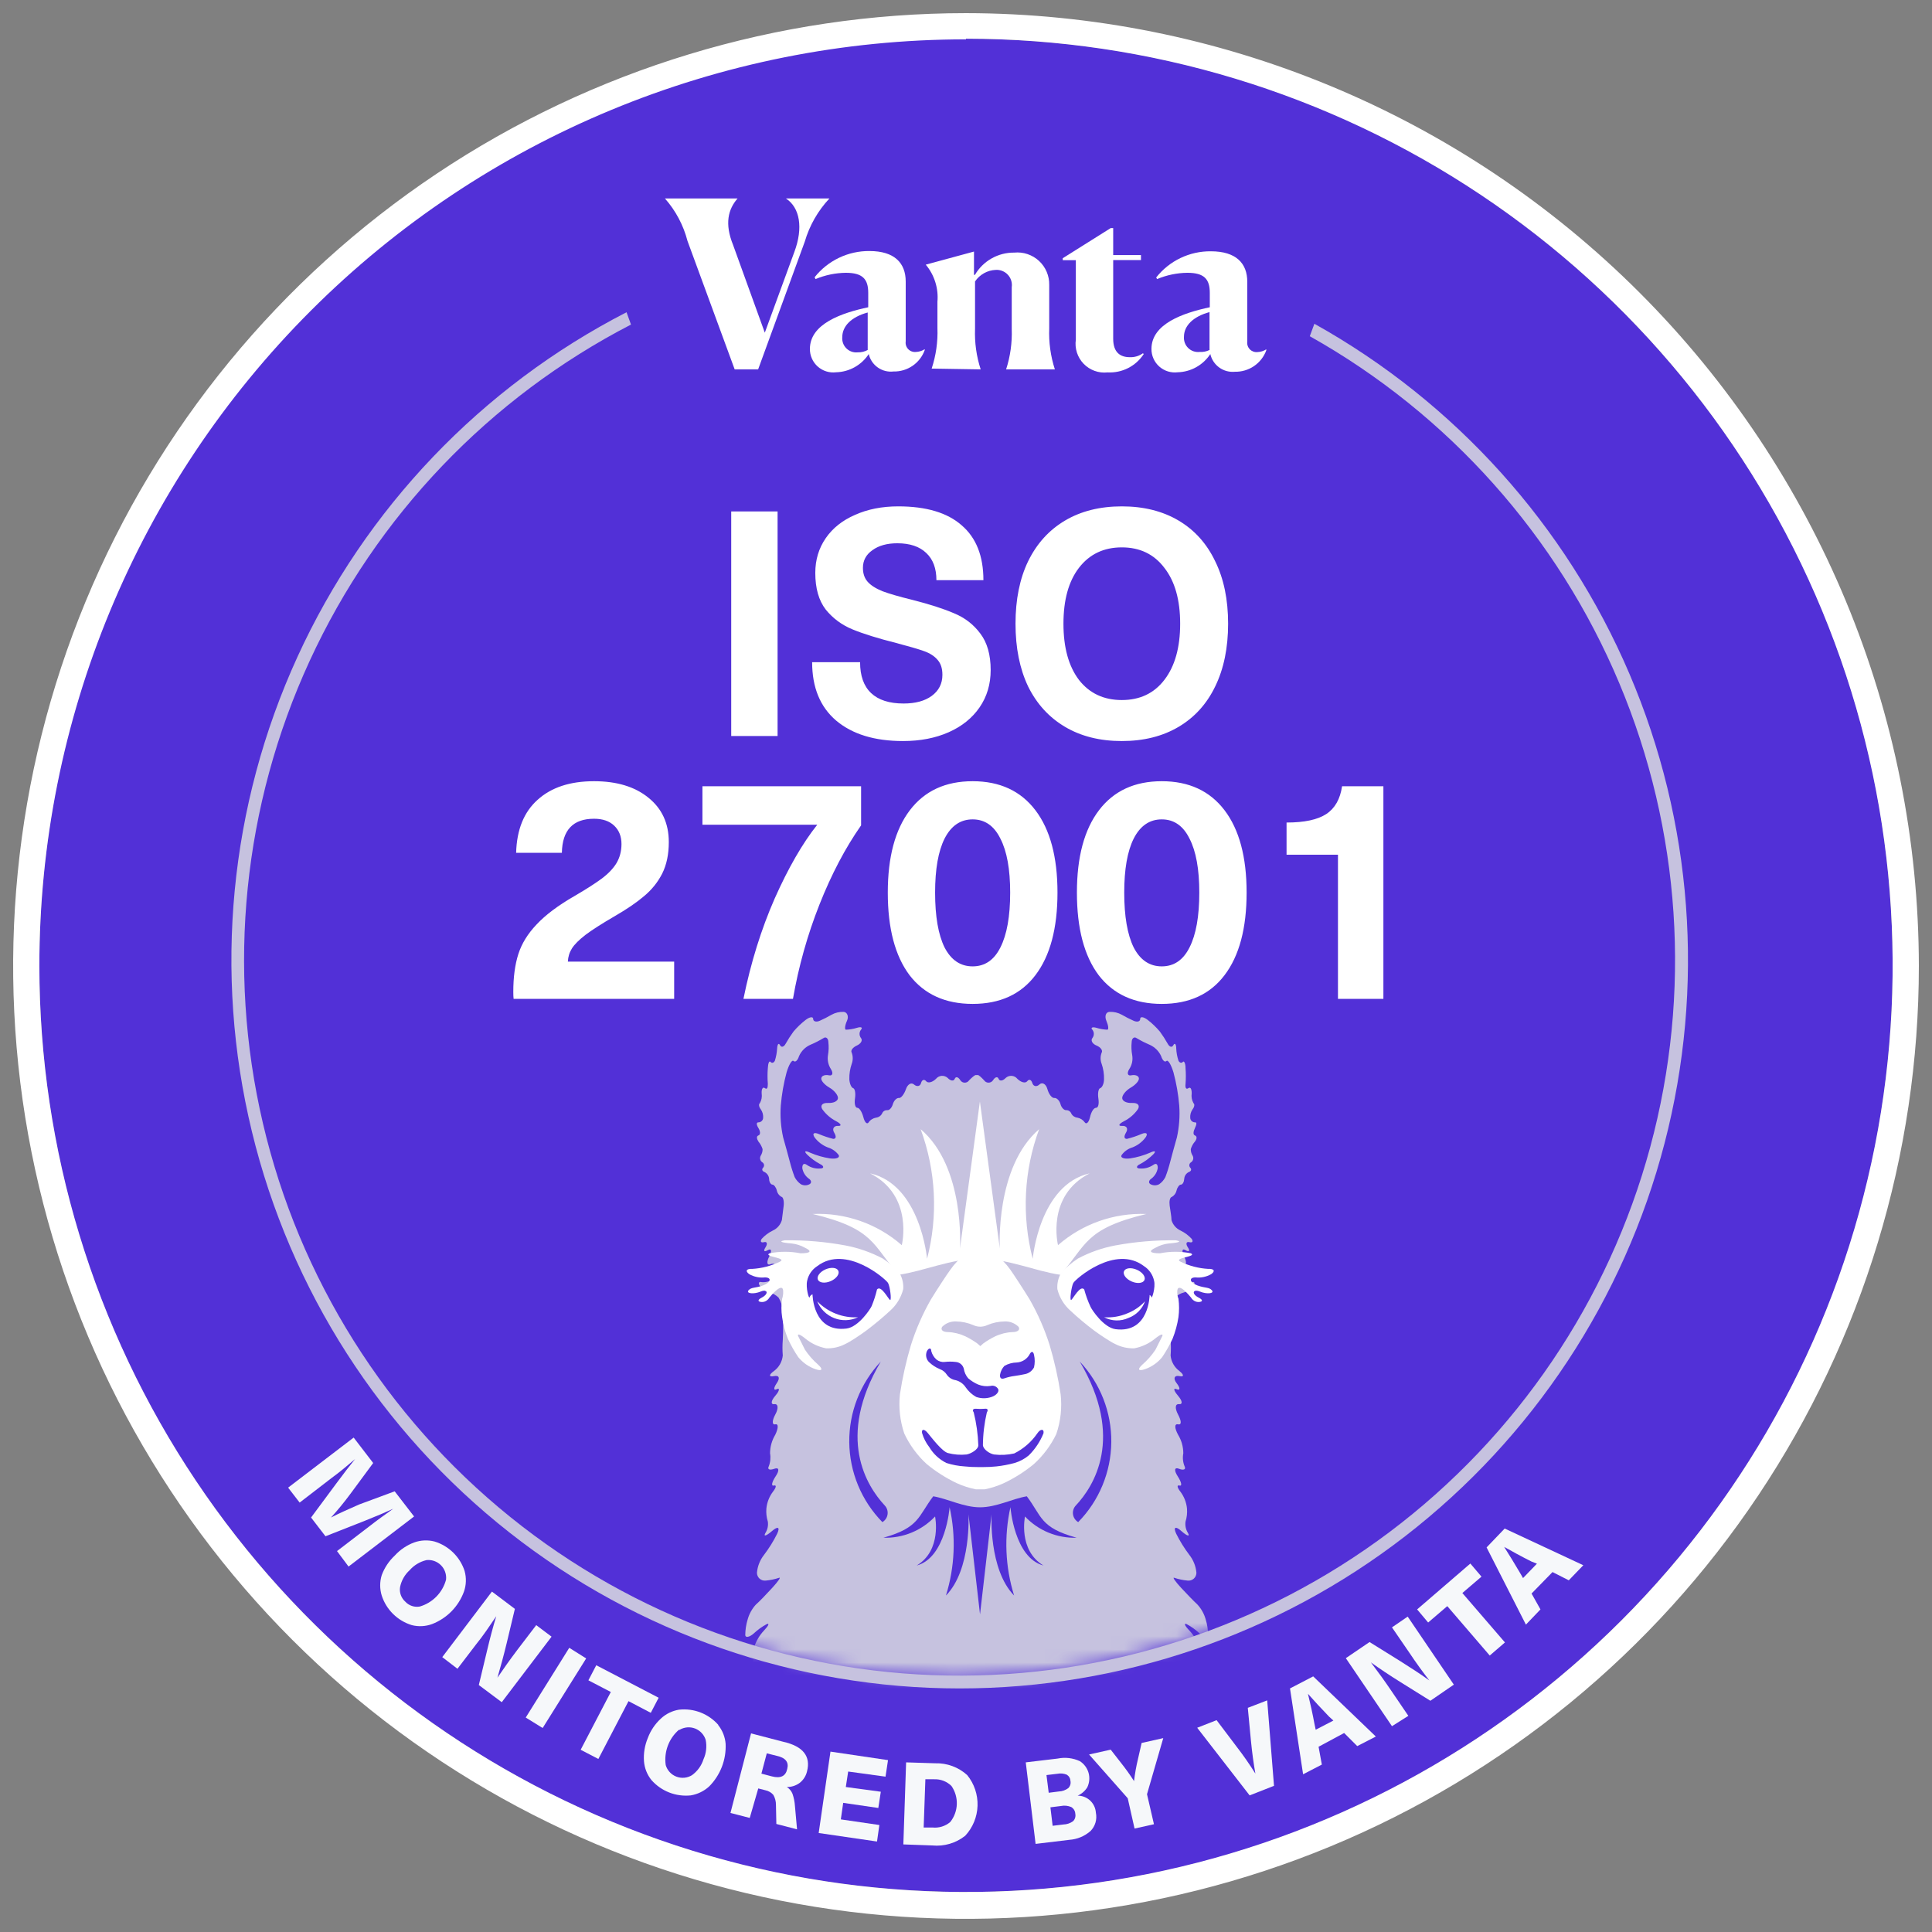 <svg width="147" height="147" viewBox="0 0 147 147" fill="none" xmlns="http://www.w3.org/2000/svg">
<rect x="0" y="0" width="147" height="147" fill="#808080" stroke="none"/>
<path d="M73.5 143.956C112.439 143.956 144.005 112.389 144.005 73.45C144.005 34.511 112.439 2.945 73.5 2.945C34.561 2.945 2.995 34.511 2.995 73.45C2.995 112.389 34.561 143.956 73.5 143.956Z" fill="#5230D7"/>
<path d="M73.5 2.945C87.443 2.945 101.072 7.078 112.666 14.823C124.259 22.569 133.296 33.577 138.634 46.457C143.972 59.338 145.371 73.511 142.654 87.187C139.938 100.862 133.228 113.425 123.373 123.287C113.517 133.15 100.959 139.869 87.285 142.595C73.612 145.321 59.437 143.932 46.553 138.603C33.669 133.274 22.654 124.245 14.901 112.657C7.148 101.069 3.004 87.442 2.995 73.5C2.995 54.801 10.423 36.867 23.645 23.645C36.867 10.423 54.801 2.994 73.5 2.994V2.945ZM73.5 1C59.161 1 45.144 5.252 33.221 13.219C21.299 21.185 12.006 32.508 6.519 45.755C1.031 59.003 -0.404 73.58 2.393 87.644C5.191 101.708 12.095 114.626 22.235 124.765C32.374 134.905 45.292 141.809 59.356 144.607C73.42 147.404 87.997 145.969 101.245 140.481C114.492 134.994 125.815 125.701 133.782 113.779C141.748 101.856 146 87.839 146 73.5C145.979 54.278 138.334 35.85 124.742 22.258C111.15 8.666 92.722 1.021 73.5 1V1Z" fill="white"/>
<path d="M25.642 118.017L28.065 116.162C28.674 115.684 29.302 115.235 29.92 114.796C29.362 115.055 28.634 115.364 27.756 115.713L24.765 116.89L23.668 115.464L25.582 112.881C26.151 112.113 26.629 111.495 27.018 111.016C26.44 111.505 25.841 112.014 25.223 112.462L22.8 114.327L21.922 113.19L26.909 109.381L28.394 111.316L26.679 113.639C26.187 114.304 25.689 114.912 25.183 115.464C25.841 115.125 26.559 114.806 27.337 114.467L30.03 113.47L31.506 115.384L26.52 119.194L25.642 118.017Z" fill="#F6F8FA"/>
<path d="M35.355 119.553C35.493 120.058 35.476 120.593 35.305 121.089C35.101 121.653 34.778 122.166 34.359 122.595C33.939 123.023 33.432 123.356 32.872 123.572C32.38 123.752 31.845 123.78 31.336 123.652C30.801 123.489 30.312 123.199 29.913 122.806C29.513 122.414 29.215 121.931 29.043 121.398C28.889 120.894 28.889 120.356 29.043 119.852C29.254 119.282 29.595 118.77 30.04 118.356C30.445 117.911 30.951 117.569 31.516 117.359C32.013 117.182 32.551 117.158 33.062 117.289C33.597 117.452 34.086 117.742 34.485 118.134C34.885 118.527 35.183 119.01 35.355 119.543V119.553ZM32.443 118.705C31.948 118.823 31.502 119.091 31.167 119.473C30.793 119.814 30.538 120.264 30.439 120.76C30.407 120.963 30.427 121.171 30.497 121.364C30.567 121.557 30.684 121.73 30.838 121.866C30.976 122.017 31.15 122.129 31.344 122.194C31.537 122.258 31.744 122.273 31.945 122.235C32.424 122.094 32.859 121.832 33.209 121.474C33.558 121.116 33.809 120.674 33.939 120.191C33.96 119.988 33.935 119.783 33.866 119.591C33.797 119.399 33.685 119.225 33.54 119.083C33.394 118.94 33.218 118.832 33.025 118.766C32.831 118.701 32.626 118.68 32.423 118.705H32.443Z" fill="#F6F8FA"/>
<path d="M36.432 128.209L37.06 125.586C37.28 124.659 37.509 123.791 37.759 122.973C37.23 123.751 36.761 124.459 36.223 125.118L34.807 126.972L33.65 126.085L37.429 121.099L39.175 122.415L38.546 125.048C38.317 125.995 38.078 126.863 37.848 127.651C38.287 127.002 38.796 126.284 39.384 125.506L40.8 123.652L41.967 124.529L38.177 129.515L36.432 128.209Z" fill="#F6F8FA"/>
<path d="M40.002 130.682L43.313 125.377L44.6 126.185L41.289 131.48L40.002 130.682Z" fill="#F6F8FA"/>
<path d="M47.821 129.436L45.527 133.834L44.181 133.135L46.475 128.738L44.769 127.85L45.368 126.703L50.114 129.176L49.516 130.323L47.821 129.436Z" fill="#F6F8FA"/>
<path d="M54.642 131.251C54.972 131.661 55.17 132.162 55.211 132.687C55.237 133.285 55.139 133.881 54.923 134.439C54.706 134.997 54.377 135.504 53.954 135.928C53.564 136.284 53.079 136.519 52.558 136.606C52.002 136.664 51.441 136.589 50.92 136.386C50.4 136.183 49.935 135.858 49.566 135.439C49.236 135.029 49.038 134.528 48.998 134.003C48.957 133.404 49.056 132.803 49.287 132.248C49.497 131.681 49.839 131.172 50.284 130.762C50.668 130.403 51.151 130.166 51.67 130.084C52.226 130.023 52.788 130.097 53.309 130.3C53.83 130.504 54.294 130.83 54.662 131.251H54.642ZM51.65 131.62C51.273 131.948 50.984 132.365 50.81 132.834C50.636 133.303 50.582 133.807 50.653 134.302C50.711 134.5 50.815 134.683 50.955 134.835C51.095 134.987 51.268 135.104 51.461 135.178C51.654 135.253 51.861 135.281 52.067 135.263C52.273 135.244 52.471 135.178 52.648 135.07C53.062 134.773 53.37 134.35 53.525 133.863C53.735 133.401 53.794 132.885 53.695 132.388C53.635 132.19 53.53 132.01 53.39 131.859C53.25 131.708 53.077 131.591 52.885 131.517C52.692 131.443 52.486 131.414 52.281 131.432C52.075 131.45 51.877 131.514 51.7 131.62H51.65Z" fill="#F6F8FA"/>
<path d="M61.403 134.781C61.325 135.119 61.135 135.421 60.865 135.639C60.58 135.858 60.228 135.974 59.868 135.968V135.968C60.059 136.09 60.209 136.267 60.296 136.476C60.402 136.782 60.465 137.101 60.486 137.424L60.645 139.189L59.07 138.78L59.04 137.324C59.041 137.058 58.973 136.797 58.84 136.566C58.684 136.387 58.474 136.265 58.242 136.217L57.694 136.077L57.045 138.321L55.579 137.942L57.145 131.889L59.598 132.527C61.104 132.866 61.703 133.634 61.403 134.781ZM57.933 134.95L58.731 135.16C59.396 135.333 59.785 135.143 59.898 134.591C60.037 134.073 59.758 133.734 59.09 133.594L58.342 133.405L57.933 134.95Z" fill="#F6F8FA"/>
<path d="M64.535 134.791L64.355 135.968L67.018 136.327L66.828 137.563L64.156 137.174L63.976 138.431L66.908 138.86L66.729 140.116L62.291 139.468L63.188 133.275L67.566 133.923L67.377 135.18L64.535 134.791Z" fill="#F6F8FA"/>
<path d="M73.59 135.06C74.126 135.718 74.406 136.548 74.378 137.397C74.351 138.245 74.018 139.055 73.44 139.677C72.733 140.239 71.836 140.503 70.937 140.415L68.733 140.336L68.943 134.093L71.156 134.163C72.053 134.136 72.925 134.458 73.59 135.06V135.06ZM70.279 139.049H70.947C71.19 139.075 71.435 139.051 71.668 138.979C71.901 138.907 72.118 138.789 72.303 138.63C72.61 138.243 72.785 137.768 72.801 137.274C72.817 136.78 72.674 136.294 72.393 135.888C72.22 135.718 72.014 135.585 71.788 135.497C71.561 135.41 71.319 135.369 71.077 135.379H70.409L70.279 139.049Z" fill="#F6F8FA"/>
<path d="M82.166 134.003C82.488 134.209 82.722 134.526 82.826 134.894C82.928 135.262 82.892 135.655 82.725 135.998C82.55 136.275 82.296 136.494 81.997 136.626V136.626C82.351 136.625 82.692 136.76 82.95 137.003C83.207 137.246 83.362 137.579 83.383 137.932C83.434 138.179 83.423 138.435 83.352 138.676C83.28 138.918 83.15 139.139 82.974 139.318C82.526 139.711 81.962 139.946 81.368 139.987L78.795 140.296L78.047 134.093L80.471 133.804C81.043 133.687 81.637 133.757 82.166 134.003V134.003ZM79.793 136.406L80.57 136.307C80.826 136.296 81.073 136.21 81.278 136.057C81.35 135.987 81.404 135.901 81.433 135.805C81.463 135.709 81.468 135.607 81.448 135.509C81.444 135.412 81.417 135.318 81.368 135.235C81.32 135.151 81.251 135.081 81.169 135.03C80.945 134.939 80.699 134.914 80.461 134.96L79.623 135.06L79.793 136.406ZM80.092 138.919L80.91 138.82C81.175 138.812 81.432 138.726 81.647 138.57C81.72 138.499 81.773 138.41 81.802 138.312C81.832 138.215 81.837 138.112 81.817 138.012C81.813 137.907 81.783 137.804 81.729 137.713C81.675 137.622 81.599 137.547 81.508 137.493C81.26 137.387 80.985 137.359 80.72 137.414L79.922 137.513L80.092 138.919Z" fill="#F6F8FA"/>
<path d="M87.801 138.8L86.325 139.129L85.806 136.825L82.864 133.494L84.51 133.126L85.287 134.123C85.644 134.57 85.977 135.036 86.285 135.519C86.351 134.955 86.451 134.396 86.584 133.844L86.863 132.617L88.509 132.248L87.272 136.516L87.801 138.8Z" fill="#F6F8FA"/>
<path d="M95.081 136.606L91.091 131.46L92.567 130.882L94.073 132.876C94.59 133.543 95.073 134.235 95.519 134.95V134.95C95.39 134.222 95.27 133.385 95.18 132.447L94.941 129.944L96.417 129.376L96.935 135.878L95.081 136.606Z" fill="#F6F8FA"/>
<path d="M100.326 132.906L100.575 134.262L99.149 135L98.152 128.468L99.917 127.551L104.684 132.128L103.268 132.856L102.271 131.859L100.326 132.906ZM101.124 130.612C100.515 129.984 99.987 129.406 99.518 128.877C99.698 129.605 99.867 130.373 100.017 131.181L100.107 131.61L101.453 130.912L101.124 130.612Z" fill="#F6F8FA"/>
<path d="M108.833 129.406L106.549 127.98C105.738 127.474 104.99 126.976 104.305 126.484C104.873 127.232 105.382 127.94 105.841 128.618L107.157 130.553L105.911 131.34L102.4 126.165L104.205 124.938L106.499 126.364C107.327 126.893 108.075 127.361 108.753 127.86C108.274 127.242 107.755 126.534 107.217 125.726L105.911 123.821L107.107 123.003L110.618 128.179L108.833 129.406Z" fill="#F6F8FA"/>
<path d="M111.266 121.208L114.507 124.968L113.35 125.965L110.119 122.206L108.663 123.452L107.825 122.455L111.874 118.965L112.722 119.962L111.266 121.208Z" fill="#F6F8FA"/>
<path d="M116.531 121.248L117.209 122.455L116.102 123.612L113.111 117.738L114.487 116.302L120.47 119.094L119.363 120.241L118.127 119.613L116.531 121.248ZM116.531 118.815C115.753 118.426 115.065 118.047 114.447 117.698C114.856 118.336 115.255 119.004 115.664 119.693L115.883 120.071L116.94 118.975L116.531 118.815Z" fill="#F6F8FA"/>
<path d="M52.309 18.332C51.999 17.135 51.411 16.028 50.593 15.101V15.101H56.118C55.4 15.929 55.121 17.016 55.779 18.641L58.192 25.313L60.436 19.18C61.134 17.325 60.855 15.789 59.798 15.101H63.109C62.235 16.033 61.593 17.157 61.234 18.382L57.684 28.105H55.899L52.309 18.332Z" fill="white"/>
<path d="M66.1 26.938C65.829 27.353 65.462 27.696 65.03 27.937C64.597 28.179 64.112 28.312 63.617 28.325C63.366 28.356 63.112 28.333 62.87 28.258C62.629 28.183 62.407 28.057 62.218 27.889C62.029 27.721 61.878 27.515 61.776 27.284C61.673 27.052 61.621 26.802 61.623 26.549C61.623 24.635 64.046 23.807 66.061 23.378V22.281C66.061 21.234 65.632 20.756 64.355 20.756C63.564 20.766 62.782 20.929 62.052 21.234L61.982 21.095C62.479 20.467 63.113 19.961 63.836 19.616C64.558 19.27 65.35 19.094 66.15 19.1C68.065 19.1 68.913 20.017 68.913 21.424V25.971C68.897 26.077 68.906 26.186 68.938 26.288C68.971 26.39 69.026 26.484 69.1 26.562C69.174 26.64 69.265 26.7 69.365 26.737C69.466 26.775 69.574 26.789 69.68 26.779C69.921 26.772 70.156 26.7 70.359 26.569V26.639C70.183 27.125 69.86 27.543 69.434 27.834C69.008 28.126 68.501 28.277 67.985 28.265C67.563 28.315 67.137 28.207 66.789 27.962C66.441 27.718 66.196 27.353 66.1 26.938V26.938ZM66.021 26.629V23.777C64.764 24.116 64.086 24.824 64.086 25.652C64.072 25.809 64.093 25.968 64.147 26.116C64.201 26.264 64.288 26.398 64.401 26.509C64.513 26.619 64.649 26.704 64.798 26.756C64.947 26.808 65.106 26.826 65.263 26.809C65.527 26.817 65.788 26.755 66.021 26.629Z" fill="white"/>
<path d="M70.887 28.045C71.217 27.049 71.366 26.002 71.326 24.954V22.959C71.371 22.454 71.316 21.944 71.163 21.46C71.011 20.976 70.765 20.526 70.438 20.137V20.137L74.108 19.14V20.915H74.178C74.483 20.393 74.92 19.962 75.445 19.664C75.971 19.366 76.566 19.213 77.17 19.22C77.511 19.186 77.856 19.225 78.18 19.334C78.505 19.443 78.804 19.619 79.055 19.852C79.307 20.085 79.507 20.369 79.64 20.684C79.774 21 79.84 21.34 79.832 21.683V24.994C79.791 26.048 79.937 27.101 80.261 28.105V28.105H76.552C76.872 27.114 77.017 26.075 76.98 25.034V21.852C77.005 21.682 76.99 21.508 76.939 21.343C76.887 21.178 76.799 21.028 76.681 20.901C76.564 20.775 76.419 20.677 76.259 20.614C76.099 20.55 75.926 20.524 75.754 20.536C75.442 20.55 75.139 20.636 74.867 20.789C74.595 20.941 74.362 21.155 74.188 21.414V25.014C74.148 26.061 74.293 27.108 74.617 28.105V28.105L70.887 28.045Z" fill="white"/>
<path d="M81.857 25.841V19.798H80.86V19.648L84.51 17.355H84.699V19.409H86.813V19.788H84.699V25.772C84.699 26.839 85.258 27.178 85.966 27.178C86.322 27.192 86.673 27.086 86.963 26.879L87.023 26.938C86.727 27.393 86.317 27.761 85.834 28.006C85.351 28.251 84.811 28.364 84.27 28.335C83.937 28.372 83.6 28.332 83.285 28.218C82.97 28.105 82.685 27.921 82.452 27.68C82.219 27.439 82.044 27.148 81.941 26.83C81.838 26.511 81.809 26.173 81.857 25.841V25.841Z" fill="white"/>
<path d="M92.089 26.939C91.818 27.353 91.45 27.696 91.018 27.937C90.585 28.179 90.101 28.312 89.606 28.325C89.355 28.356 89.1 28.333 88.859 28.258C88.617 28.183 88.395 28.057 88.206 27.889C88.017 27.721 87.866 27.515 87.764 27.284C87.661 27.053 87.609 26.802 87.611 26.549C87.611 24.635 90.034 23.807 92.049 23.378V22.281C92.049 21.234 91.62 20.756 90.344 20.756C89.552 20.765 88.77 20.928 88.04 21.234L87.97 21.114C88.465 20.486 89.096 19.979 89.817 19.634C90.538 19.288 91.329 19.112 92.129 19.12C94.053 19.12 94.901 20.038 94.901 21.434V25.991C94.887 26.096 94.897 26.204 94.93 26.305C94.963 26.406 95.019 26.498 95.093 26.575C95.166 26.652 95.257 26.711 95.356 26.748C95.456 26.785 95.563 26.799 95.669 26.789C95.91 26.782 96.144 26.71 96.347 26.579V26.659C96.168 27.145 95.843 27.562 95.415 27.854C94.988 28.145 94.481 28.296 93.963 28.285C93.541 28.327 93.117 28.214 92.772 27.966C92.427 27.718 92.184 27.353 92.089 26.939ZM92.029 26.599V23.747C90.772 24.086 90.084 24.794 90.084 25.622C90.072 25.78 90.094 25.938 90.15 26.087C90.205 26.235 90.293 26.369 90.406 26.479C90.519 26.59 90.656 26.674 90.805 26.726C90.955 26.777 91.114 26.796 91.271 26.779C91.532 26.796 91.794 26.745 92.029 26.629V26.599Z" fill="white"/>
<mask id="mask0_2_758" style="mask-type:alpha" maskUnits="userSpaceOnUse" x="17" y="17" width="111" height="111">
<ellipse cx="72.802" cy="72.752" rx="54.849" ry="54.849" fill="#C4C4C4"/>
</mask>
<g mask="url(#mask0_2_758)">
<path d="M94.632 149.47C94.463 149.347 94.338 149.173 94.274 148.975C94.21 148.776 94.209 148.562 94.273 148.363C94.427 147.89 94.427 147.381 94.273 146.907C94.128 146.38 93.938 145.866 93.704 145.372C93.615 145.224 93.555 145.059 93.529 144.888C93.504 144.717 93.512 144.542 93.555 144.374C93.598 143.878 93.487 143.379 93.236 142.948C92.966 142.36 92.448 141.393 92.099 140.804C91.75 140.216 91.62 139.857 91.809 139.987C91.999 140.116 92.557 140.525 93.026 140.884C93.495 141.243 93.814 141.004 93.734 140.385C93.649 139.736 93.446 139.108 93.136 138.531C92.818 138.072 92.446 137.654 92.029 137.284C91.67 136.985 91.59 136.736 91.849 136.716C92.109 136.696 92.168 136.337 91.989 135.928C91.809 135.519 91.929 135.28 92.238 135.399C92.305 135.428 92.378 135.439 92.45 135.43C92.522 135.422 92.59 135.394 92.648 135.351C92.706 135.307 92.751 135.249 92.779 135.182C92.807 135.115 92.816 135.042 92.807 134.97C92.798 134.566 92.714 134.167 92.557 133.794C92.415 133.471 92.298 133.137 92.208 132.796C92.149 132.527 91.949 131.899 91.78 131.41C91.61 130.922 91.62 130.652 91.78 130.802C92.059 131.068 92.289 131.382 92.458 131.729C92.637 132.088 92.717 131.939 92.637 131.41C92.552 130.856 92.359 130.324 92.069 129.845C91.794 129.428 91.589 128.97 91.46 128.488C91.351 127.95 91.304 127.402 91.321 126.853C91.341 126.353 91.318 125.853 91.251 125.357C91.103 124.877 90.847 124.437 90.503 124.07C90.144 123.701 90.054 123.482 90.284 123.572C90.646 123.766 90.982 124.008 91.281 124.29C91.61 124.579 91.899 124.629 91.919 124.4C91.916 124.001 91.856 123.604 91.74 123.223C91.622 122.795 91.403 122.401 91.101 122.076C90.872 121.867 90.304 121.288 89.855 120.799C89.406 120.311 89.177 119.972 89.356 120.052C89.679 120.16 90.014 120.23 90.353 120.261C90.439 120.272 90.525 120.265 90.607 120.241C90.689 120.216 90.765 120.173 90.829 120.117C90.894 120.06 90.945 119.99 90.98 119.912C91.015 119.833 91.032 119.748 91.032 119.663C90.987 119.168 90.8 118.697 90.493 118.306C90.112 117.803 89.778 117.266 89.496 116.701C89.257 116.192 89.436 116.092 89.885 116.491C90.334 116.89 90.563 116.94 90.383 116.631C90.223 116.376 90.16 116.072 90.204 115.773C90.305 115.451 90.342 115.113 90.314 114.776C90.268 114.313 90.095 113.871 89.815 113.5C89.566 113.181 89.526 112.971 89.745 113.031C89.965 113.091 89.895 112.772 89.606 112.323C89.316 111.874 89.356 111.615 89.705 111.754C90.054 111.894 90.254 111.804 90.134 111.575C90.004 111.26 89.969 110.913 90.034 110.578C90.033 110.078 89.895 109.589 89.635 109.162C89.366 108.663 89.346 108.314 89.635 108.374C89.925 108.434 89.885 108.095 89.635 107.626C89.386 107.157 89.406 106.808 89.705 106.838C90.004 106.868 89.965 106.589 89.635 106.2C89.306 105.811 89.247 105.581 89.526 105.701C89.805 105.821 89.815 105.611 89.526 105.242C89.237 104.873 89.366 104.624 89.735 104.704C90.104 104.784 90.094 104.604 89.735 104.315C89.548 104.177 89.391 104 89.276 103.798C89.161 103.595 89.09 103.37 89.067 103.138C89.098 102.747 89.098 102.353 89.067 101.961C89.027 101.217 89.027 100.472 89.067 99.728C89.093 99.374 89.202 99.033 89.386 98.73C89.586 98.536 89.834 98.399 90.104 98.332C90.389 98.249 90.639 98.074 90.812 97.833C90.952 97.623 90.882 97.494 90.673 97.554C90.353 97.583 90.034 97.494 89.775 97.304C89.589 97.118 89.467 96.877 89.426 96.616C89.426 96.616 89.715 96.068 89.995 96.187C90.274 96.307 90.314 96.048 90.104 95.619C89.895 95.19 89.935 94.961 90.204 95.12C90.473 95.28 90.563 95.18 90.383 94.911C90.204 94.642 90.254 94.452 90.493 94.512C90.733 94.572 90.802 94.462 90.673 94.263C90.431 93.996 90.139 93.78 89.815 93.624C89.653 93.549 89.508 93.439 89.391 93.303C89.275 93.168 89.188 93.008 89.137 92.837C89.137 92.567 89.037 92.069 88.997 91.74C88.957 91.411 88.997 91.101 89.177 91.061C89.266 91.007 89.343 90.935 89.403 90.849C89.464 90.763 89.505 90.666 89.526 90.563C89.586 90.324 89.735 90.134 89.855 90.134C89.975 90.134 90.084 89.945 90.104 89.705C90.109 89.594 90.144 89.486 90.206 89.393C90.267 89.3 90.353 89.225 90.453 89.177C90.633 89.117 90.683 88.967 90.563 88.848C90.535 88.817 90.515 88.781 90.503 88.742C90.491 88.703 90.489 88.662 90.496 88.621C90.502 88.581 90.518 88.543 90.542 88.509C90.566 88.476 90.597 88.448 90.633 88.429C90.71 88.374 90.764 88.293 90.784 88.201C90.805 88.109 90.79 88.012 90.742 87.93C90.647 87.781 90.599 87.608 90.603 87.432C90.667 87.218 90.775 87.021 90.922 86.853C91.072 86.664 91.091 86.454 90.922 86.394C90.752 86.335 90.802 86.075 90.922 85.826C91.042 85.577 91.082 85.377 90.922 85.397C90.833 85.398 90.748 85.365 90.681 85.306C90.615 85.248 90.573 85.166 90.563 85.078C90.539 84.838 90.603 84.597 90.742 84.4C90.882 84.22 90.912 84.011 90.812 83.941C90.683 83.715 90.633 83.451 90.673 83.193C90.673 82.854 90.583 82.685 90.423 82.794C90.264 82.904 90.164 82.794 90.204 82.475C90.235 82.074 90.235 81.67 90.204 81.269C90.204 80.89 90.084 80.69 89.995 80.8C89.905 80.91 89.745 80.87 89.665 80.7C89.567 80.4 89.509 80.088 89.496 79.773C89.496 79.434 89.376 79.324 89.276 79.523C89.177 79.723 88.987 79.673 88.848 79.414C88.667 79.093 88.467 78.783 88.249 78.486C87.972 78.159 87.661 77.861 87.322 77.599C87.003 77.359 86.753 77.329 86.753 77.529C86.753 77.728 86.524 77.788 86.255 77.668C85.948 77.532 85.648 77.379 85.357 77.21C85.074 77.052 84.753 76.977 84.43 76.99C84.141 76.99 84.031 77.32 84.18 77.668C84.33 78.017 84.37 78.327 84.26 78.347C83.979 78.337 83.701 78.29 83.433 78.207C83.103 78.107 82.964 78.207 83.114 78.347C83.186 78.437 83.226 78.55 83.226 78.666C83.226 78.782 83.186 78.894 83.114 78.985C82.974 79.164 83.114 79.424 83.433 79.553C83.752 79.683 83.921 79.932 83.822 80.092C83.714 80.368 83.714 80.674 83.822 80.949C83.951 81.325 84.011 81.72 84.001 82.116C84.001 82.455 83.851 82.754 83.712 82.794C83.572 82.834 83.512 83.193 83.572 83.582C83.632 83.971 83.572 84.29 83.393 84.29C83.213 84.29 83.024 84.609 82.934 85.008C82.844 85.407 82.655 85.577 82.535 85.397C82.469 85.303 82.384 85.223 82.287 85.161C82.189 85.1 82.08 85.058 81.967 85.038C81.87 85.027 81.777 84.992 81.697 84.937C81.617 84.881 81.552 84.806 81.508 84.719C81.476 84.641 81.421 84.574 81.349 84.529C81.277 84.484 81.193 84.464 81.109 84.47C80.959 84.47 80.76 84.28 80.69 84.011C80.62 83.742 80.401 83.522 80.222 83.542C80.042 83.562 79.803 83.263 79.693 82.864C79.583 82.465 79.294 82.316 79.085 82.515C78.875 82.715 78.626 82.665 78.546 82.405C78.466 82.146 78.297 82.086 78.157 82.266C78.018 82.445 77.689 82.356 77.409 82.086C77.357 82.021 77.292 81.967 77.219 81.928C77.145 81.888 77.064 81.865 76.981 81.858C76.897 81.852 76.814 81.862 76.735 81.89C76.656 81.917 76.583 81.96 76.522 82.016C76.302 82.246 76.063 82.286 75.983 82.086C75.903 81.887 75.714 81.937 75.554 82.196C75.517 82.251 75.466 82.297 75.407 82.329C75.348 82.36 75.282 82.376 75.215 82.376C75.148 82.376 75.082 82.36 75.023 82.329C74.964 82.297 74.914 82.251 74.876 82.196C74.667 81.967 74.447 81.777 74.397 81.797H74.228C74.178 81.797 73.959 81.967 73.739 82.196C73.703 82.252 73.654 82.297 73.595 82.329C73.537 82.36 73.472 82.377 73.405 82.377C73.339 82.377 73.274 82.36 73.215 82.329C73.157 82.297 73.107 82.252 73.071 82.196C72.912 81.937 72.722 81.887 72.642 82.086C72.563 82.286 72.323 82.246 72.104 82.016C72.042 81.96 71.97 81.917 71.891 81.89C71.812 81.862 71.728 81.852 71.645 81.858C71.562 81.865 71.481 81.888 71.407 81.928C71.333 81.967 71.268 82.021 71.216 82.086C70.937 82.356 70.608 82.435 70.468 82.266C70.329 82.096 70.149 82.146 70.079 82.405C70.01 82.665 69.76 82.705 69.541 82.515C69.322 82.326 69.052 82.515 68.933 82.864C68.813 83.213 68.574 83.562 68.404 83.542C68.234 83.522 68.015 83.732 67.935 84.011C67.856 84.29 67.666 84.49 67.507 84.47C67.424 84.464 67.341 84.486 67.271 84.53C67.201 84.575 67.147 84.641 67.118 84.719C67.074 84.806 67.009 84.881 66.928 84.937C66.849 84.992 66.756 85.027 66.659 85.038C66.545 85.057 66.436 85.098 66.338 85.16C66.24 85.221 66.156 85.302 66.091 85.397C65.971 85.577 65.791 85.397 65.692 85.008C65.592 84.619 65.392 84.29 65.233 84.29C65.073 84.29 64.993 83.971 65.053 83.582C65.113 83.193 65.053 82.834 64.914 82.794C64.774 82.754 64.644 82.455 64.624 82.116C64.614 81.72 64.675 81.325 64.804 80.949C64.907 80.673 64.907 80.368 64.804 80.092C64.704 79.932 64.884 79.693 65.193 79.553C65.502 79.414 65.652 79.164 65.512 78.985C65.439 78.894 65.4 78.782 65.4 78.666C65.4 78.55 65.439 78.437 65.512 78.347C65.662 78.167 65.512 78.107 65.193 78.207C64.924 78.29 64.646 78.337 64.365 78.347C64.255 78.347 64.285 78.017 64.445 77.668C64.605 77.32 64.445 77.01 64.196 76.99C63.872 76.977 63.551 77.052 63.268 77.21C62.977 77.379 62.678 77.532 62.371 77.668C62.101 77.788 61.872 77.718 61.872 77.529C61.872 77.339 61.623 77.359 61.304 77.599C60.964 77.861 60.653 78.159 60.376 78.486C60.158 78.783 59.958 79.093 59.778 79.414C59.638 79.673 59.449 79.713 59.349 79.523C59.249 79.334 59.15 79.434 59.13 79.773C59.111 80.088 59.054 80.399 58.96 80.7C58.88 80.87 58.731 80.919 58.631 80.8C58.531 80.68 58.442 80.89 58.422 81.269C58.39 81.67 58.39 82.074 58.422 82.475C58.422 82.774 58.362 82.914 58.202 82.794C58.043 82.675 57.933 82.854 57.953 83.193C57.992 83.451 57.943 83.715 57.813 83.941C57.714 84.011 57.743 84.22 57.883 84.4C58.023 84.597 58.087 84.838 58.063 85.078C58.053 85.166 58.011 85.248 57.944 85.306C57.878 85.365 57.792 85.398 57.704 85.397C57.544 85.397 57.544 85.567 57.704 85.826C57.863 86.085 57.873 86.335 57.704 86.394C57.534 86.454 57.584 86.664 57.704 86.853C57.846 87.023 57.955 87.22 58.023 87.432C58.027 87.608 57.978 87.781 57.883 87.93C57.836 88.012 57.821 88.109 57.841 88.201C57.862 88.293 57.916 88.374 57.993 88.429C58.029 88.448 58.06 88.476 58.084 88.509C58.107 88.543 58.123 88.581 58.13 88.621C58.137 88.662 58.134 88.703 58.122 88.742C58.111 88.781 58.09 88.817 58.063 88.848C57.943 88.967 57.993 89.117 58.172 89.177C58.271 89.227 58.356 89.302 58.417 89.395C58.478 89.487 58.514 89.594 58.521 89.705C58.521 89.945 58.661 90.134 58.771 90.134C58.88 90.134 59.04 90.324 59.1 90.563C59.118 90.666 59.159 90.764 59.22 90.85C59.28 90.936 59.358 91.008 59.449 91.061C59.588 91.061 59.668 91.401 59.628 91.74C59.588 92.079 59.529 92.567 59.489 92.837C59.438 93.008 59.351 93.168 59.234 93.303C59.117 93.439 58.973 93.549 58.81 93.624C58.486 93.78 58.195 93.996 57.953 94.263C57.823 94.462 57.903 94.572 58.132 94.512C58.362 94.452 58.422 94.632 58.242 94.911C58.063 95.19 58.142 95.28 58.422 95.12C58.701 94.961 58.741 95.19 58.521 95.619C58.302 96.048 58.362 96.307 58.631 96.187C58.9 96.068 59.16 96.267 59.2 96.616C59.224 96.753 59.204 96.895 59.141 97.019C59.078 97.143 58.976 97.243 58.85 97.304C58.592 97.494 58.273 97.583 57.953 97.554C57.743 97.494 57.674 97.623 57.813 97.833C57.987 98.074 58.236 98.249 58.521 98.332C58.792 98.399 59.039 98.536 59.239 98.73C59.424 99.033 59.533 99.374 59.559 99.728C59.598 100.472 59.598 101.217 59.559 101.961C59.528 102.353 59.528 102.747 59.559 103.138C59.536 103.37 59.464 103.595 59.349 103.798C59.234 104 59.078 104.177 58.89 104.315C58.491 104.604 58.481 104.784 58.89 104.704C59.299 104.624 59.359 104.863 59.1 105.242C58.84 105.621 58.86 105.821 59.1 105.701C59.339 105.581 59.329 105.811 58.99 106.2C58.651 106.589 58.631 106.878 58.92 106.838C59.209 106.798 59.249 107.157 58.99 107.626C58.731 108.095 58.741 108.434 58.99 108.374C59.239 108.314 59.229 108.663 58.99 109.162C58.731 109.589 58.593 110.078 58.591 110.578C58.651 110.913 58.617 111.258 58.491 111.575C58.372 111.804 58.561 111.884 58.92 111.754C59.279 111.625 59.319 111.874 59.02 112.323C58.721 112.772 58.661 113.091 58.88 113.031C59.1 112.971 59.06 113.181 58.81 113.5C58.53 113.871 58.358 114.313 58.312 114.776C58.283 115.113 58.321 115.451 58.422 115.773C58.466 116.072 58.402 116.376 58.242 116.631C58.063 116.94 58.292 116.88 58.741 116.491C59.19 116.102 59.369 116.192 59.13 116.701C58.848 117.266 58.514 117.803 58.132 118.306C57.825 118.697 57.638 119.168 57.594 119.663C57.593 119.748 57.611 119.833 57.646 119.912C57.681 119.99 57.732 120.06 57.796 120.117C57.861 120.173 57.936 120.216 58.019 120.241C58.101 120.265 58.187 120.272 58.272 120.261C58.611 120.23 58.946 120.16 59.269 120.052C59.449 119.972 59.219 120.311 58.771 120.799C58.322 121.288 57.773 121.867 57.524 122.076C57.222 122.401 57.003 122.795 56.886 123.223C56.77 123.604 56.709 124.001 56.706 124.4C56.706 124.629 57.016 124.579 57.345 124.29C57.644 124.008 57.979 123.766 58.342 123.572C58.571 123.482 58.471 123.701 58.122 124.07C57.778 124.437 57.522 124.877 57.374 125.357C57.307 125.853 57.284 126.353 57.305 126.853C57.321 127.402 57.274 127.95 57.165 128.488C57.037 128.97 56.831 129.428 56.557 129.845C56.266 130.324 56.073 130.856 55.988 131.41C55.908 131.939 55.988 132.088 56.168 131.729C56.337 131.382 56.566 131.068 56.846 130.802C57.035 130.652 57.055 130.922 56.846 131.41C56.679 131.865 56.536 132.327 56.417 132.796C56.327 133.137 56.211 133.471 56.068 133.794C55.912 134.167 55.827 134.566 55.819 134.97C55.809 135.042 55.819 135.115 55.847 135.182C55.875 135.249 55.92 135.307 55.978 135.351C56.036 135.394 56.104 135.422 56.176 135.43C56.248 135.439 56.321 135.428 56.387 135.399C56.696 135.28 56.806 135.519 56.636 135.928C56.467 136.337 56.517 136.696 56.776 136.716C57.035 136.736 56.946 136.985 56.597 137.284C56.179 137.654 55.808 138.072 55.49 138.531C55.18 139.108 54.977 139.736 54.891 140.385C54.812 141.004 55.131 141.233 55.599 140.884C56.068 140.535 56.597 140.126 56.816 139.987C57.035 139.847 56.876 140.226 56.527 140.804C56.178 141.383 55.659 142.36 55.39 142.948C55.139 143.379 55.027 143.878 55.071 144.374C55.113 144.542 55.122 144.717 55.096 144.888C55.071 145.059 55.011 145.224 54.921 145.372C54.688 145.866 54.498 146.38 54.353 146.907C54.199 147.381 54.199 147.89 54.353 148.363C54.416 148.562 54.416 148.776 54.352 148.975C54.287 149.173 54.162 149.347 53.994 149.47C53.645 149.78 55.5 150.039 58.112 150.039H89.975C93.126 150.039 94.941 149.78 94.632 149.47Z" fill="#C6C2DF"/>
<path d="M80.501 94.741C80.501 94.741 79.563 90.982 82.914 89.276C79.075 90.144 78.576 95.778 78.576 95.778C77.728 92.518 77.898 89.076 79.065 85.916C75.704 88.808 76.073 94.991 76.073 94.991L74.557 83.811L73.041 94.991C73.041 94.991 73.45 88.808 70.049 85.916C71.216 89.076 71.386 92.518 70.538 95.778C70.538 95.778 70.04 90.144 66.2 89.276C69.551 90.982 68.614 94.741 68.614 94.741C66.744 93.105 64.314 92.255 61.832 92.368C66.569 93.505 66.38 94.751 68.374 96.995C70.309 96.716 72.363 95.769 74.527 95.769C76.691 95.769 78.746 96.716 80.68 96.995C82.675 94.751 82.495 93.505 87.222 92.368C84.761 92.271 82.355 93.12 80.501 94.741V94.741Z" fill="white"/>
<path d="M86.105 79.304C86.105 79.005 86.295 78.855 86.474 78.985C86.794 79.177 87.127 79.347 87.472 79.493C87.861 79.665 88.174 79.974 88.349 80.361C88.449 80.68 88.628 80.85 88.748 80.73C88.868 80.61 89.107 80.999 89.286 81.598C89.507 82.421 89.653 83.262 89.725 84.111C89.783 84.926 89.723 85.746 89.546 86.544C89.386 87.103 89.157 87.94 89.037 88.399C88.937 88.795 88.814 89.184 88.668 89.566C88.557 89.78 88.397 89.965 88.199 90.104C88.098 90.158 87.985 90.187 87.87 90.187C87.755 90.187 87.642 90.158 87.541 90.104C87.362 90.004 87.402 89.805 87.621 89.665C87.873 89.469 88.041 89.183 88.09 88.868C88.09 88.568 87.97 88.469 87.731 88.648C87.436 88.843 87.085 88.934 86.734 88.907C86.434 88.907 86.434 88.718 86.734 88.578C87.099 88.384 87.435 88.139 87.731 87.85C87.99 87.591 87.89 87.521 87.511 87.701C87.024 87.912 86.511 88.06 85.986 88.14C85.527 88.199 85.228 88.09 85.337 87.89C85.54 87.607 85.831 87.4 86.165 87.302C86.562 87.147 86.907 86.885 87.162 86.544C87.372 86.245 87.222 86.125 86.843 86.285C86.488 86.438 86.121 86.561 85.746 86.654C85.527 86.654 85.497 86.474 85.676 86.175C85.856 85.876 85.726 85.647 85.387 85.666C85.048 85.686 85.108 85.527 85.527 85.307C85.949 85.094 86.313 84.778 86.584 84.39C86.743 84.111 86.584 83.901 86.145 83.921C85.706 83.941 85.407 83.782 85.387 83.562C85.367 83.343 85.656 82.974 86.035 82.754C86.414 82.535 86.694 82.216 86.654 82.026C86.614 81.837 86.355 81.757 86.075 81.817C85.796 81.877 85.726 81.657 85.926 81.338C86.131 81.027 86.209 80.649 86.145 80.281C86.085 79.959 86.071 79.63 86.105 79.304V79.304Z" fill="#5230D7"/>
<path d="M63.029 79.304C63.029 79.005 62.839 78.855 62.66 78.985C62.34 79.177 62.007 79.347 61.663 79.493C61.274 79.663 60.964 79.973 60.795 80.361C60.695 80.68 60.516 80.85 60.386 80.73C60.257 80.61 60.027 80.999 59.848 81.598C59.627 82.421 59.48 83.262 59.409 84.111C59.351 84.926 59.411 85.746 59.588 86.544C59.748 87.103 59.977 87.94 60.097 88.399C60.197 88.795 60.32 89.184 60.466 89.566C60.577 89.78 60.737 89.965 60.935 90.104C61.036 90.158 61.149 90.187 61.264 90.187C61.379 90.187 61.492 90.158 61.593 90.104C61.772 90.004 61.742 89.805 61.523 89.665C61.265 89.473 61.093 89.186 61.044 88.868C61.044 88.568 61.174 88.469 61.413 88.648C61.706 88.846 62.058 88.938 62.411 88.907C62.71 88.907 62.71 88.718 62.411 88.578C62.045 88.384 61.709 88.139 61.413 87.85C61.154 87.591 61.254 87.521 61.633 87.701C62.12 87.912 62.633 88.06 63.158 88.14C63.617 88.199 63.916 88.09 63.817 87.89C63.61 87.608 63.315 87.401 62.979 87.302C62.583 87.147 62.237 86.885 61.982 86.544C61.782 86.245 61.922 86.125 62.301 86.285C62.656 86.436 63.023 86.559 63.398 86.654C63.617 86.654 63.647 86.474 63.468 86.175C63.288 85.876 63.468 85.647 63.757 85.666C64.046 85.686 64.036 85.527 63.617 85.307C63.197 85.09 62.835 84.775 62.56 84.39C62.401 84.111 62.56 83.901 62.999 83.921C63.438 83.941 63.737 83.782 63.757 83.562C63.777 83.343 63.488 82.974 63.109 82.754C62.73 82.535 62.45 82.216 62.49 82.026C62.53 81.837 62.79 81.757 63.069 81.817C63.348 81.877 63.418 81.657 63.218 81.338C63.018 81.025 62.94 80.649 62.999 80.281C63.056 79.959 63.066 79.629 63.029 79.304V79.304Z" fill="#5230D7"/>
<path d="M80.7 106.08C80.508 104.816 80.228 103.566 79.862 102.34C79.479 101.129 78.968 99.962 78.337 98.86C77.838 98.052 77.17 97.025 76.851 96.576C76.545 96.149 76.175 95.773 75.754 95.459C75.524 95.312 75.271 95.204 75.006 95.14H74.757C74.757 95.14 74.757 95.14 74.677 95.14H74.497H74.418H74.168C73.903 95.204 73.65 95.312 73.42 95.459C73 95.771 72.633 96.148 72.333 96.576C72.004 97.025 71.336 98.052 70.837 98.86C70.206 99.962 69.695 101.129 69.311 102.34C68.946 103.566 68.666 104.816 68.474 106.08C68.365 107.089 68.477 108.11 68.803 109.072C69.215 109.95 69.794 110.739 70.508 111.395C71.21 111.974 71.98 112.463 72.802 112.851C73.267 113.064 73.756 113.221 74.258 113.32C74.437 113.32 74.737 113.32 74.916 113.32C75.418 113.221 75.907 113.064 76.372 112.851C77.194 112.463 77.965 111.974 78.666 111.395C79.376 110.751 79.955 109.976 80.371 109.112C80.703 108.138 80.815 107.103 80.7 106.08V106.08Z" fill="white"/>
<path d="M70.857 102.799C70.857 102.54 70.668 102.54 70.528 102.799C70.463 102.945 70.446 103.108 70.48 103.264C70.514 103.42 70.597 103.561 70.718 103.667C70.951 103.883 71.221 104.055 71.516 104.175C71.739 104.257 71.929 104.411 72.054 104.614C72.132 104.721 72.23 104.811 72.343 104.88C72.456 104.948 72.582 104.993 72.712 105.013C73.028 105.093 73.302 105.289 73.48 105.562C73.685 105.863 73.959 106.113 74.278 106.29C74.656 106.421 75.067 106.421 75.445 106.29C75.804 106.17 76.033 105.901 75.953 105.701C75.898 105.599 75.81 105.518 75.703 105.473C75.596 105.427 75.477 105.42 75.365 105.452C75.045 105.502 74.718 105.464 74.418 105.342C74.142 105.222 73.886 105.061 73.66 104.863C73.486 104.655 73.372 104.403 73.331 104.135C73.295 103.996 73.216 103.872 73.104 103.78C72.993 103.689 72.856 103.635 72.712 103.627C72.434 103.593 72.153 103.593 71.874 103.627C71.653 103.65 71.431 103.585 71.256 103.447C71.062 103.276 70.923 103.05 70.857 102.799V102.799Z" fill="#5230D7"/>
<path d="M76.422 104.873C76.203 104.953 76.053 104.873 76.093 104.584C76.136 104.337 76.251 104.109 76.422 103.926C76.711 103.762 77.037 103.673 77.369 103.667C77.562 103.654 77.749 103.595 77.914 103.494C78.079 103.393 78.217 103.254 78.317 103.088C78.456 102.789 78.616 102.789 78.676 103.088C78.747 103.4 78.747 103.724 78.676 104.036C78.61 104.162 78.518 104.272 78.407 104.36C78.295 104.448 78.166 104.511 78.028 104.544C77.748 104.604 77.369 104.674 77.19 104.694C76.928 104.727 76.671 104.787 76.422 104.873V104.873Z" fill="#5230D7"/>
<path d="M77.499 100.954C77.361 100.816 77.195 100.709 77.013 100.639C76.831 100.568 76.637 100.536 76.442 100.545C75.986 100.55 75.535 100.645 75.115 100.825C74.951 100.903 74.77 100.944 74.587 100.944C74.404 100.944 74.224 100.903 74.058 100.825C73.639 100.645 73.188 100.55 72.732 100.545C72.539 100.537 72.346 100.568 72.165 100.639C71.985 100.709 71.821 100.817 71.685 100.954C71.545 101.174 71.735 101.353 72.114 101.353C72.58 101.37 73.038 101.482 73.46 101.682C73.77 101.833 74.067 102.01 74.348 102.211L74.587 102.42L74.826 102.211C75.106 102.01 75.403 101.833 75.714 101.682C76.136 101.482 76.594 101.37 77.06 101.353C77.439 101.353 77.639 101.174 77.499 100.954Z" fill="#C6C2DF"/>
<path d="M78.925 109.062C78.479 109.711 77.875 110.236 77.17 110.588C76.666 110.701 76.147 110.728 75.634 110.667C75.295 110.608 74.826 110.288 74.787 109.969C74.794 109.127 74.894 108.287 75.086 107.466C75.205 107.287 75.145 107.157 74.946 107.187C74.707 107.207 74.467 107.207 74.228 107.187C74.029 107.187 73.969 107.287 74.088 107.466C74.292 108.286 74.409 109.125 74.437 109.969C74.437 110.288 73.879 110.608 73.54 110.667C73.065 110.716 72.585 110.679 72.124 110.558C71.685 110.438 70.917 109.431 70.598 109.042C70.279 108.653 70.099 108.773 70.159 109.042C70.273 109.429 70.459 109.791 70.708 110.109C71.017 110.629 71.471 111.048 72.014 111.316C72.464 111.459 72.929 111.546 73.4 111.575C73.731 111.611 74.064 111.627 74.397 111.625H74.816C75.15 111.627 75.482 111.61 75.814 111.575C76.278 111.525 76.739 111.438 77.19 111.316C77.588 111.2 77.959 111.003 78.277 110.737C78.759 110.261 79.139 109.69 79.394 109.062C79.464 108.723 79.174 108.683 78.925 109.062Z" fill="#5230D7"/>
<path d="M67.018 103.597C65.456 105.254 64.596 107.452 64.618 109.729C64.641 112.006 65.543 114.187 67.138 115.813V115.813C67.243 115.751 67.334 115.665 67.402 115.563C67.471 115.461 67.515 115.345 67.532 115.223C67.55 115.102 67.539 114.977 67.502 114.86C67.465 114.743 67.401 114.636 67.317 114.547C65.961 113.091 63.587 109.401 67.018 103.597Z" fill="#5230D7"/>
<path d="M82.156 103.597C83.718 105.254 84.578 107.452 84.555 109.729C84.533 112.006 83.63 114.187 82.036 115.813V115.813C81.93 115.751 81.84 115.665 81.772 115.563C81.703 115.461 81.659 115.345 81.641 115.223C81.624 115.102 81.635 114.977 81.672 114.86C81.709 114.743 81.772 114.636 81.857 114.547C83.223 113.091 85.587 109.401 82.156 103.597Z" fill="#5230D7"/>
<path d="M59.698 94.372C61.246 94.349 62.793 94.48 64.315 94.761C65.31 94.95 66.272 95.286 67.168 95.758C67.638 96.072 68.067 96.444 68.444 96.865C68.656 97.234 68.753 97.658 68.723 98.082C68.564 98.718 68.216 99.292 67.726 99.728C67.138 100.271 66.522 100.783 65.881 101.263C65.392 101.622 64.684 102.091 64.315 102.261C63.867 102.495 63.365 102.608 62.859 102.59C62.29 102.482 61.755 102.235 61.304 101.872C60.875 101.513 60.615 101.433 60.745 101.692C60.875 101.951 61.094 102.38 61.244 102.689C61.524 103.111 61.86 103.493 62.241 103.826C62.64 104.185 62.56 104.345 62.072 104.185C61.547 104.008 61.084 103.687 60.735 103.258C60.436 102.814 60.172 102.347 59.947 101.862C59.734 101.333 59.587 100.781 59.509 100.216C59.438 99.754 59.438 99.283 59.509 98.82C59.573 98.635 59.6 98.438 59.588 98.242C59.588 98.042 59.489 97.594 58.541 98.73C58.462 98.867 58.339 98.972 58.192 99.029C57.953 99.129 57.394 99.029 57.963 98.73C58.531 98.431 58.392 98.052 57.873 98.272C57.355 98.491 56.736 98.421 56.956 98.172C57.175 97.923 57.474 98.022 58.063 97.803C58.651 97.584 58.741 97.195 58.202 97.195C57.787 97.239 57.368 97.152 57.005 96.945C56.676 96.706 56.786 96.526 57.245 96.546C57.965 96.503 58.669 96.32 59.319 96.008C59.987 95.699 58.033 95.629 58.551 95.36C59.328 95.204 60.128 95.204 60.905 95.36C61.673 95.36 61.822 95.2 61.234 94.931C60.926 94.758 60.587 94.65 60.237 94.612C59.858 94.582 59.04 94.492 59.698 94.372Z" fill="white"/>
<path d="M89.476 94.372C87.928 94.35 86.381 94.48 84.859 94.761C83.866 94.948 82.908 95.284 82.016 95.759C81.541 96.07 81.109 96.442 80.73 96.865C80.518 97.234 80.421 97.658 80.451 98.082C80.608 98.719 80.956 99.293 81.448 99.728C82.031 100.273 82.644 100.786 83.283 101.263C83.782 101.622 84.48 102.091 84.849 102.261C85.298 102.492 85.799 102.605 86.305 102.59C86.874 102.482 87.409 102.235 87.86 101.872C88.299 101.513 88.549 101.433 88.419 101.692C88.289 101.951 88.07 102.38 87.92 102.689C87.64 103.111 87.304 103.493 86.923 103.826C86.524 104.185 86.604 104.345 87.093 104.185C87.617 104.008 88.08 103.687 88.429 103.258C88.728 102.814 88.992 102.348 89.217 101.862C89.428 101.332 89.579 100.78 89.665 100.216C89.726 99.753 89.726 99.284 89.665 98.82C89.592 98.637 89.561 98.439 89.576 98.242C89.576 98.042 89.685 97.594 90.623 98.73C90.703 98.87 90.83 98.975 90.982 99.03C91.211 99.129 91.78 99.029 91.201 98.73C90.623 98.431 90.772 98.052 91.301 98.272C91.829 98.491 92.428 98.421 92.208 98.172C91.989 97.923 91.69 98.022 91.102 97.803C90.513 97.584 90.433 97.195 90.962 97.195C91.377 97.239 91.796 97.152 92.159 96.945C92.488 96.706 92.378 96.526 91.919 96.546C91.199 96.503 90.495 96.32 89.845 96.008C89.177 95.699 91.131 95.629 90.613 95.36C89.836 95.204 89.036 95.204 88.259 95.36C87.501 95.36 87.342 95.2 87.93 94.931C88.238 94.758 88.577 94.65 88.927 94.612C89.316 94.582 90.124 94.492 89.476 94.372Z" fill="white"/>
<path d="M77.988 115.384C77.988 115.384 77.449 117.947 79.394 119.114C77.17 118.526 76.881 114.676 76.881 114.676C76.386 116.903 76.482 119.22 77.16 121.398C75.215 119.403 75.445 115.215 75.445 115.215L74.567 122.834L73.689 115.215C73.689 115.215 73.919 119.433 71.974 121.398C72.652 119.22 72.748 116.903 72.253 114.676C72.253 114.676 71.974 118.526 69.75 119.114C71.685 117.947 71.147 115.384 71.147 115.384C70.643 115.916 70.033 116.335 69.355 116.614C68.678 116.892 67.949 117.024 67.217 117C69.96 116.232 69.85 115.374 71.007 113.849C72.124 114.038 73.32 114.686 74.567 114.686C75.814 114.686 77.01 114.038 78.127 113.849C79.284 115.374 79.124 116.232 81.917 117C81.185 117.024 80.456 116.892 79.779 116.614C79.102 116.335 78.491 115.916 77.988 115.384V115.384Z" fill="#5230D7"/>
<path d="M61.603 98.701C61.553 98.89 61.294 97.972 61.413 97.454C61.46 97.226 61.553 97.01 61.684 96.818C61.816 96.626 61.985 96.463 62.181 96.337C64.375 94.662 67.407 97.334 67.566 97.614C67.726 97.893 67.846 98.94 67.726 98.91C67.606 98.88 67.038 97.733 66.729 98.112C66.628 98.545 66.491 98.969 66.32 99.379C66.22 99.608 65.323 100.964 64.415 101.084C61.842 101.413 61.822 98.481 61.822 98.481C61.771 98.498 61.724 98.526 61.686 98.564C61.648 98.602 61.619 98.649 61.603 98.701V98.701Z" fill="#5230D7"/>
<path d="M63.204 97.478C63.634 97.291 63.895 96.94 63.788 96.692C63.681 96.445 63.245 96.395 62.816 96.581C62.386 96.767 62.125 97.118 62.232 97.366C62.34 97.614 62.775 97.664 63.204 97.478Z" fill="white"/>
<path d="M62.181 99.01C62.297 99.3 62.471 99.563 62.692 99.783C62.914 100.003 63.178 100.176 63.468 100.29C63.759 100.404 64.07 100.457 64.382 100.446C64.694 100.435 65.001 100.36 65.283 100.226C64.709 100.259 64.134 100.167 63.599 99.957C63.063 99.747 62.58 99.424 62.181 99.01Z" fill="white"/>
<path d="M87.621 98.701C87.621 98.89 87.94 97.972 87.811 97.454C87.763 97.226 87.671 97.01 87.539 96.818C87.408 96.626 87.239 96.463 87.043 96.337C84.849 94.662 81.817 97.334 81.668 97.614C81.518 97.893 81.378 98.94 81.498 98.91C81.618 98.88 82.186 97.733 82.495 98.112C82.616 98.564 82.776 99.004 82.974 99.428C83.074 99.658 83.971 101.014 84.879 101.134C87.451 101.463 87.472 98.531 87.472 98.531C87.539 98.569 87.592 98.629 87.621 98.701V98.701Z" fill="#5230D7"/>
<path d="M87.079 97.394C87.186 97.146 86.925 96.795 86.495 96.609C86.066 96.422 85.63 96.472 85.523 96.72C85.416 96.968 85.677 97.319 86.107 97.505C86.536 97.691 86.972 97.641 87.079 97.394Z" fill="white"/>
<path d="M87.122 99.01C87.017 99.299 86.85 99.562 86.634 99.781C86.417 100 86.155 100.169 85.866 100.276C85.574 100.411 85.254 100.476 84.933 100.468C84.611 100.459 84.296 100.376 84.011 100.226C84.607 100.268 85.205 100.169 85.756 99.937C86.276 99.736 86.743 99.418 87.122 99.01Z" fill="white"/>
</g>
<path d="M100.007 24.635L99.658 25.582C110.227 31.515 118.514 40.805 123.206 51.981C127.898 63.157 128.726 75.578 125.56 87.278C122.393 98.978 115.412 109.286 105.724 116.569C96.036 123.853 84.194 127.695 72.075 127.486C59.956 127.278 48.254 123.031 38.822 115.42C29.389 107.808 22.767 97.266 20.004 85.464C17.241 73.663 18.496 61.276 23.569 50.269C28.642 39.261 37.243 30.261 48.01 24.695L47.671 23.757C36.619 29.445 27.799 38.682 22.629 49.986C17.459 61.289 16.238 74.002 19.163 86.083C22.087 98.164 28.988 108.911 38.756 116.598C48.523 124.285 60.592 128.466 73.021 128.468V128.468C85.292 128.465 97.214 124.39 106.92 116.883C116.626 109.375 123.566 98.859 126.652 86.983C129.739 75.107 128.797 62.543 123.975 51.26C119.153 39.976 110.723 30.612 100.007 24.635V24.635Z" fill="#C6C2DF"/>
<path d="M55.636 56V38.912H59.164V56H55.636ZM68.345 38.528C70.473 38.528 72.081 39.008 73.169 39.968C74.273 40.912 74.825 42.304 74.825 44.144H71.249C71.249 43.248 70.993 42.56 70.481 42.08C69.969 41.584 69.233 41.336 68.273 41.336C67.489 41.336 66.857 41.512 66.377 41.864C65.897 42.2 65.657 42.648 65.657 43.208C65.657 43.64 65.777 43.992 66.017 44.264C66.257 44.536 66.633 44.776 67.145 44.984C67.657 45.176 68.401 45.392 69.377 45.632C70.705 45.968 71.777 46.312 72.593 46.664C73.409 47 74.073 47.512 74.585 48.2C75.113 48.888 75.377 49.816 75.377 50.984C75.377 52.056 75.097 53 74.537 53.816C73.977 54.632 73.193 55.264 72.185 55.712C71.177 56.16 70.017 56.384 68.705 56.384C66.545 56.384 64.849 55.864 63.617 54.824C62.401 53.784 61.793 52.304 61.793 50.384H65.441C65.441 51.424 65.721 52.208 66.281 52.736C66.841 53.264 67.665 53.528 68.753 53.528C69.649 53.528 70.361 53.336 70.889 52.952C71.433 52.552 71.705 52.016 71.705 51.344C71.705 50.864 71.585 50.488 71.345 50.216C71.105 49.928 70.761 49.704 70.313 49.544C69.865 49.384 69.153 49.176 68.177 48.92C66.785 48.568 65.681 48.224 64.865 47.888C64.049 47.552 63.369 47.048 62.825 46.376C62.297 45.688 62.033 44.76 62.033 43.592C62.033 42.6 62.297 41.72 62.825 40.952C63.353 40.184 64.097 39.592 65.057 39.176C66.017 38.744 67.113 38.528 68.345 38.528ZM85.355 38.528C87.019 38.528 88.459 38.888 89.675 39.608C90.891 40.328 91.819 41.36 92.459 42.704C93.115 44.032 93.443 45.616 93.443 47.456C93.443 49.296 93.115 50.888 92.459 52.232C91.819 53.56 90.891 54.584 89.675 55.304C88.459 56.024 87.019 56.384 85.355 56.384C83.691 56.384 82.251 56.024 81.035 55.304C79.819 54.584 78.883 53.56 78.227 52.232C77.587 50.888 77.267 49.296 77.267 47.456C77.267 45.616 77.587 44.032 78.227 42.704C78.883 41.36 79.819 40.328 81.035 39.608C82.251 38.888 83.691 38.528 85.355 38.528ZM85.355 41.648C83.979 41.648 82.891 42.168 82.091 43.208C81.307 44.232 80.915 45.648 80.915 47.456C80.915 49.264 81.307 50.688 82.091 51.728C82.891 52.752 83.979 53.264 85.355 53.264C86.731 53.264 87.811 52.752 88.595 51.728C89.395 50.688 89.795 49.264 89.795 47.456C89.795 45.648 89.395 44.232 88.595 43.208C87.811 42.168 86.731 41.648 85.355 41.648ZM45.199 59.44C46.927 59.44 48.303 59.856 49.327 60.688C50.367 61.52 50.887 62.648 50.887 64.072C50.887 65 50.719 65.8 50.383 66.472C50.047 67.128 49.591 67.696 49.015 68.176C48.455 68.656 47.719 69.16 46.807 69.688C45.815 70.264 45.063 70.744 44.551 71.128C44.055 71.512 43.711 71.856 43.519 72.16C43.327 72.464 43.223 72.8 43.207 73.168H51.295V76H39.079C39.063 75.872 39.055 75.696 39.055 75.472C39.055 74.352 39.183 73.392 39.439 72.592C39.695 71.792 40.159 71.04 40.831 70.336C41.503 69.616 42.463 68.896 43.711 68.176C44.591 67.664 45.279 67.224 45.775 66.856C46.271 66.488 46.647 66.096 46.903 65.68C47.159 65.248 47.287 64.76 47.287 64.216C47.287 63.64 47.103 63.176 46.735 62.824C46.367 62.472 45.855 62.296 45.199 62.296C43.599 62.296 42.783 63.16 42.751 64.888H39.271C39.319 63.128 39.863 61.784 40.903 60.856C41.943 59.912 43.375 59.44 45.199 59.44ZM65.518 62.8C64.318 64.512 63.262 66.52 62.35 68.824C61.438 71.128 60.766 73.52 60.334 76H56.566C57.126 73.248 57.918 70.704 58.942 68.368C59.982 66.032 61.062 64.16 62.182 62.752H53.446V59.824H65.518V62.8ZM74.005 59.44C76.069 59.44 77.661 60.176 78.781 61.648C79.901 63.12 80.461 65.208 80.461 67.912C80.461 70.632 79.901 72.728 78.781 74.2C77.677 75.656 76.085 76.384 74.005 76.384C71.925 76.384 70.325 75.656 69.205 74.2C68.101 72.728 67.549 70.632 67.549 67.912C67.549 65.208 68.109 63.12 69.229 61.648C70.349 60.176 71.941 59.44 74.005 59.44ZM74.005 62.344C73.077 62.344 72.365 62.832 71.869 63.808C71.389 64.768 71.149 66.136 71.149 67.912C71.149 69.72 71.389 71.112 71.869 72.088C72.365 73.048 73.077 73.528 74.005 73.528C74.933 73.528 75.637 73.048 76.117 72.088C76.613 71.112 76.861 69.72 76.861 67.912C76.861 66.136 76.613 64.768 76.117 63.808C75.637 62.832 74.933 62.344 74.005 62.344ZM88.395 59.44C90.459 59.44 92.051 60.176 93.171 61.648C94.291 63.12 94.851 65.208 94.851 67.912C94.851 70.632 94.291 72.728 93.171 74.2C92.067 75.656 90.475 76.384 88.395 76.384C86.315 76.384 84.715 75.656 83.595 74.2C82.491 72.728 81.939 70.632 81.939 67.912C81.939 65.208 82.499 63.12 83.619 61.648C84.739 60.176 86.331 59.44 88.395 59.44ZM88.395 62.344C87.467 62.344 86.755 62.832 86.259 63.808C85.779 64.768 85.539 66.136 85.539 67.912C85.539 69.72 85.779 71.112 86.259 72.088C86.755 73.048 87.467 73.528 88.395 73.528C89.323 73.528 90.027 73.048 90.507 72.088C91.003 71.112 91.251 69.72 91.251 67.912C91.251 66.136 91.003 64.768 90.507 63.808C90.027 62.832 89.323 62.344 88.395 62.344ZM101.802 76V65.032H97.89V62.584C99.25 62.584 100.258 62.368 100.914 61.936C101.57 61.504 101.97 60.8 102.114 59.824H105.258V76H101.802Z" fill="white"/>
</svg>

